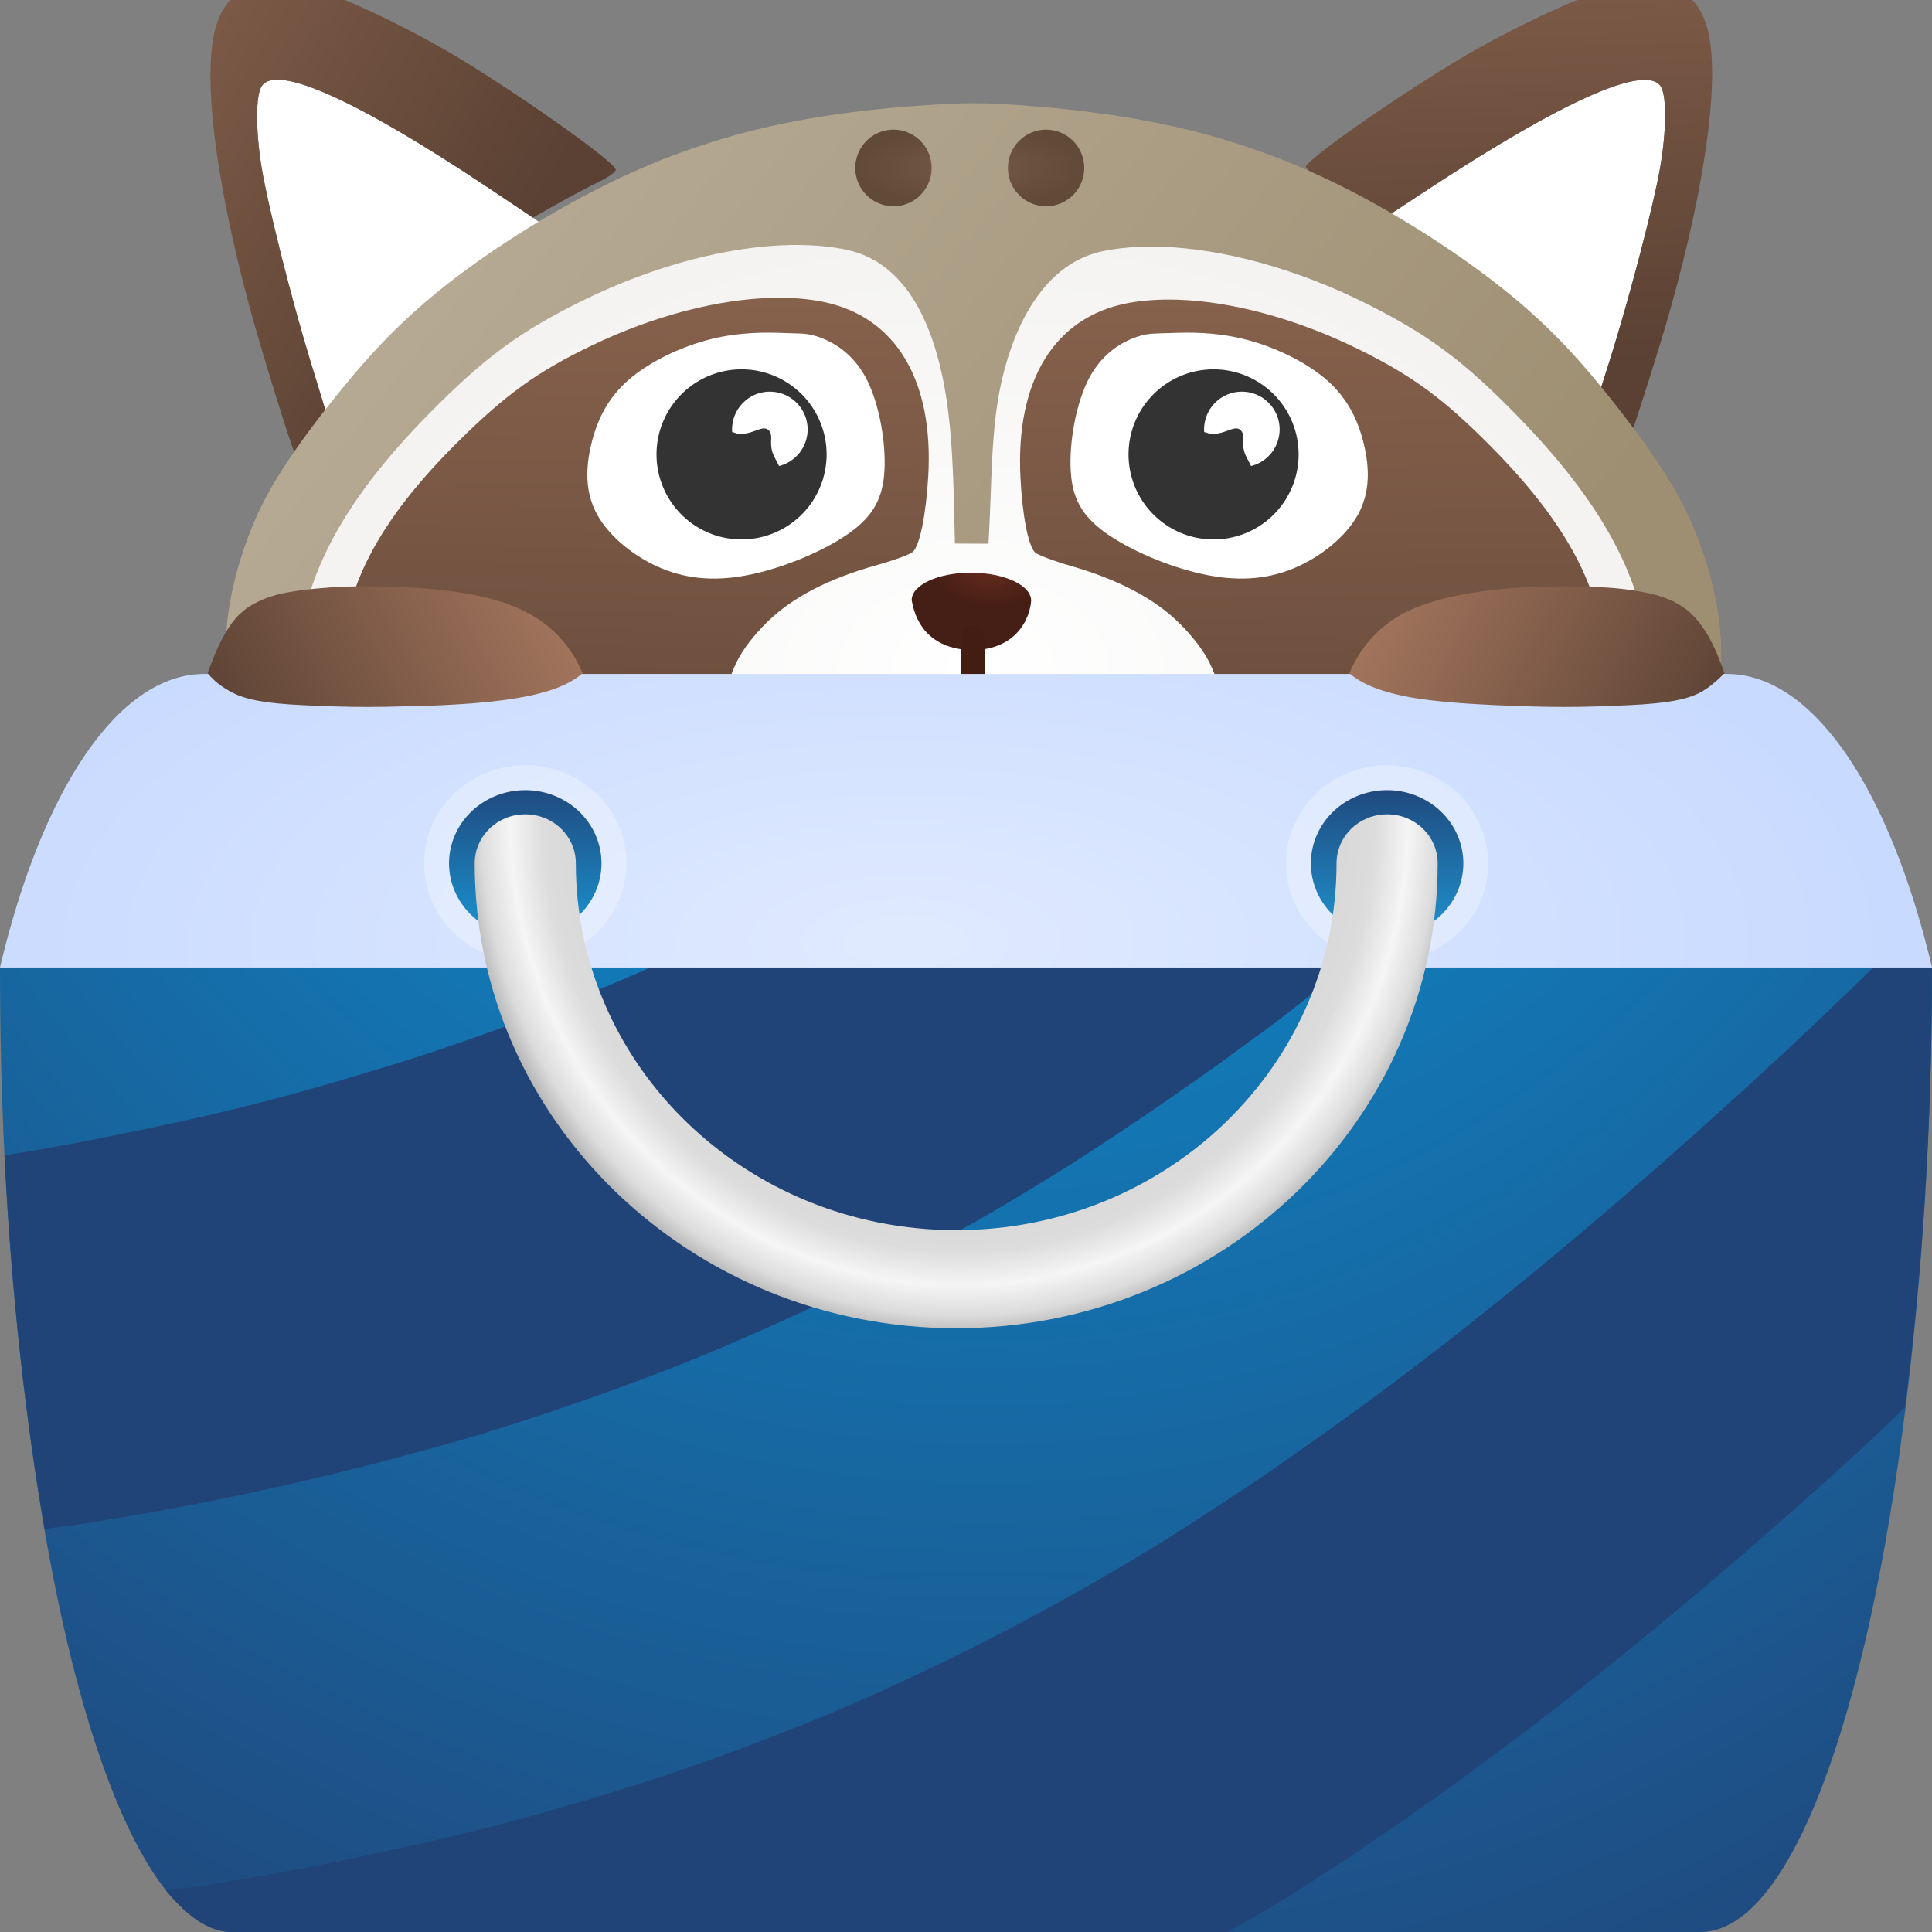 <svg xmlns="http://www.w3.org/2000/svg" xmlns:xlink="http://www.w3.org/1999/xlink" xml:space="preserve" id="svg215" x="0" y="0" shape-rendering="geometricPrecision" version="1.1" viewBox="0 0 256 256"><rect x="0" y="0" width="256" height="256" fill="#808080" stroke="none"/><defs id="defs131"><linearGradient xlink:href="#n" id="w-2" x1="488.581" x2="593.064" y1="-425.037" y2="-362.652" gradientTransform="matrix(.41 -.155 .155 .41 167.092 1508.181)" gradientUnits="userSpaceOnUse"/><linearGradient id="n"><stop id="stop100" offset="0" stop-color="#7b5946" stop-opacity="1"/><stop id="stop102" offset="1" stop-color="#5a4133" stop-opacity="1"/></linearGradient><linearGradient xlink:href="#n" id="x-9" x1="941.294" x2="947.105" y1="-437.765" y2="-316.982" gradientTransform="matrix(.41 -.155 .155 .41 167.092 1508.181)" gradientUnits="userSpaceOnUse"/><linearGradient xlink:href="#o" id="y-5" x1="792.375" x2="935.956" y1="1218.378" y2="1263.456" gradientTransform="rotate(20.986 3318.57 -1229.9) scale(.92)" gradientUnits="userSpaceOnUse"/><linearGradient id="o"><stop id="stop105-1" offset="0" stop-color="#b5a993" stop-opacity="1"/><stop id="stop107-5" offset="1" stop-color="#9e8f72" stop-opacity="1"/></linearGradient><linearGradient id="p"><stop id="stop113" offset="0" stop-color="#fff" stop-opacity="1"/><stop id="stop115" offset="1" stop-color="#f4f3f1" stop-opacity="1"/></linearGradient><linearGradient id="q"><stop id="stop118" offset="0" stop-color="#765b45" stop-opacity="1"/><stop id="stop120-2" offset="1" stop-color="#614a38" stop-opacity="1"/></linearGradient><linearGradient xlink:href="#r" id="D-7" x1="371.643" x2="368.346" y1="-63.802" y2="112.877" gradientTransform="matrix(.404 .002 -.002 .404 -47.991 64.434)" gradientUnits="userSpaceOnUse"/><linearGradient id="r"><stop id="stop124" offset="0" stop-color="#86614c" stop-opacity="1"/><stop id="stop126" offset="1" stop-color="#654939" stop-opacity="1"/></linearGradient><linearGradient xlink:href="#r" id="E-0" x1="504.075" x2="507.371" y1="-63.802" y2="112.877" gradientTransform="matrix(.404 .002 -.002 .404 -47.991 64.434)" gradientUnits="userSpaceOnUse"/><linearGradient id="t"><stop id="stop90" offset="0" stop-color="#632a1c" stop-opacity="1"/><stop id="stop92" offset="1" stop-color="#431c13" stop-opacity=".99"/></linearGradient><radialGradient xlink:href="#p" id="z-7-1" cx="882.779" cy="1241.332" r="93.371" fx="882.779" fy="1241.332" gradientTransform="matrix(.92 -.006 .004 .62 -688.421 -676.144)" gradientUnits="userSpaceOnUse"/><radialGradient xlink:href="#q" id="A-6-4" cx="744.239" cy="-558.89" r="37.5" fx="744.239" fy="-558.89" gradientTransform="matrix(1 0 0 .335 0 -371.848)" gradientUnits="userSpaceOnUse"/><radialGradient xlink:href="#q" id="B-5-7" cx="744.239" cy="-558.89" r="37.5" fx="744.239" fy="-558.89" gradientTransform="matrix(1 0 0 .335 0 -371.848)" gradientUnits="userSpaceOnUse"/><radialGradient xlink:href="#q" id="C-4-9" cx="744.239" cy="-558.89" r="37.5" fx="744.239" fy="-558.89" gradientTransform="matrix(1 0 0 .335 0 -371.848)" gradientUnits="userSpaceOnUse"/><radialGradient xlink:href="#t" id="F-5-8" cx="878.556" cy="1227.617" r="8.263" fx="878.556" fy="1227.617" gradientTransform="matrix(.243 .018 -.011 .153 -165.354 -183.597)" gradientUnits="userSpaceOnUse"/></defs><style id="style2" type="text/css">.st14{fill:#214478}.st16{opacity:.3;fill:#fff;enable-background:new}</style><g id="g3471" display="inline" transform="matrix(3.78 0 0 3.78 .057 .041)"><path id="path1185" fill="#fff" fill-opacity="1" stroke-width=".439" d="m356.579 1267.847-2.377-.62-7.02-1.596c-22.542-5.124-35.345-5.884-36.295-2.154-.39 1.53 1.41 6.27 4.183 11.015 2.798 4.787 10.87 16.26 16.622 23.62l4.617 5.91 1.191 1.324c.146-.468.233-.753.39-1.249.677-2.148 1.449-4.522 2.252-6.759a95.875 95.875 0 0 1 2.55-6.401 96.17 96.17 0 0 1 3.033-6.23 125.137 125.137 0 0 1 3.713-6.508 118.83 118.83 0 0 1 4.164-6.371c1.007-1.434 1.993-2.7 2.977-3.981z" display="inline" opacity="1" transform="rotate(20.986 863.105 -24.186) scale(.243)"/><path id="path1182" fill="url(#w-2)" fill-opacity="1" stroke-width=".439" d="M307.401 1249.019c-.295.112-.58.228-.852.35-3.634 1.643-5.228 4.435-4.92 8.478.53 6.985 7.739 20.618 19.172 36.262 3.619 4.953 12.54 16.301 13.29 16.907.622.502.882-.088 1.54-3.488l.679-3.506-4.618-5.91c-5.751-7.36-13.824-18.832-16.622-23.62-2.772-4.744-4.572-9.485-4.183-11.015.95-3.73 13.753-2.97 36.296 2.154l7.019 1.597 2.516-3.057c1.384-1.681 3.383-3.975 4.442-5.096 1.06-1.122 1.836-2.28 1.726-2.571-.355-.937-15.152-4.777-26.536-6.887-6.522-1.209-16.88-2.185-21.03-1.983-3.217.157-5.85.613-7.919 1.385z" display="inline" opacity="1" transform="rotate(20.986 863.105 -24.186) scale(.243)"/><path id="path1179" fill="#fff" fill-opacity="1" stroke-width=".439" d="m467.925 1224.78 1.372-2.037 4.204-5.843c13.506-18.763 22.6-27.807 25.78-25.64 1.305.889 3.094 5.634 4.156 11.025 1.072 5.44 2.615 19.383 3.176 28.707l.45 7.486-.016 1.781c-.418-.254-.672-.41-1.118-.678-1.93-1.162-4.08-2.43-6.162-3.575a95.893 95.893 0 0 0-6.148-3.111 96.156 96.156 0 0 0-6.398-2.661 125.128 125.128 0 0 0-7.09-2.421 118.834 118.834 0 0 0-7.339-2.02c-1.704-.407-3.28-.703-4.867-1.013z" display="inline" opacity="1" transform="rotate(20.986 863.105 -24.186) scale(.243)"/><path id="path1176" fill="url(#x-9)" fill-opacity="1" stroke-width=".439" d="M492.324 1178.115c.295-.11.585-.213.871-.301 3.81-1.174 6.854-.137 9.3 3.097 4.225 5.588 7.846 20.577 9.632 39.872.566 6.107 1.39 20.519 1.23 21.47-.134.788-.72.518-3.464-1.595l-2.83-2.18-.45-7.485c-.561-9.324-2.104-23.267-3.176-28.707-1.062-5.392-2.85-10.137-4.156-11.026-3.18-2.167-12.274 6.877-25.78 25.64l-4.204 5.843-3.91-.626c-2.15-.344-5.166-.74-6.703-.88-1.536-.139-2.884-.492-2.995-.784-.354-.937 8.195-13.61 15.332-22.727 4.088-5.224 11.206-12.812 14.45-15.407 2.516-2.012 4.791-3.413 6.853-4.204z" display="inline" opacity="1" transform="rotate(20.986 863.105 -24.186) scale(.243)"/><path id="path1173" fill="url(#y-5)" fill-opacity="1" stroke="none" stroke-linecap="butt" stroke-linejoin="miter" stroke-opacity="1" stroke-width=".404" d="M127.539 13.623a114.611 114.611 0 0 0-4.119.189c-4.873.3-12.041.914-19.395 2.398a95.93 95.93 45 0 0-22.816 7.646c-7.922 3.804-16.225 9.053-22.332 13.869-6.107 4.818-10.019 9.203-13.342 13.238-3.322 4.035-6.055 7.719-8.064 10.824-2.01 3.104-3.3 5.633-4.396 8.41-1.096 2.778-1.999 5.802-2.561 8.666-.561 2.863-.778 5.555-.652 8.088.054 1.083.197 2.122.363 3.145h197.064c.104-.741.234-1.468.279-2.24.148-2.532-.045-5.226-.58-8.094-.535-2.869-1.409-5.902-2.48-8.689-1.071-2.788-2.335-5.326-4.316-8.449-1.982-3.123-4.681-6.832-7.967-10.896-3.285-4.065-7.158-8.488-13.221-13.361-6.062-4.872-14.317-10.197-22.203-14.072a95.942 95.942 0 0 0-22.748-7.855c-7.339-1.552-14.499-2.231-19.369-2.576-1.602-.113-2.94-.186-4.119-.227-.14-.006-2.884-.02-3.025-.014z" display="inline" opacity="1" transform="scale(.265)"/><path id="path1170" fill="url(#z-7-1)" fill-opacity="1" stroke="none" stroke-width=".465" d="M105.383 32.359c-.335-0-.671.004-1.012.012-8.175.184-17.923 2.739-27.209 7.279-8.325 4.07-13.095 7.57-20.389 14.961C44.792 66.753 39.423 77.249 39.238 88.898c-.006.406-.004.805 0 1.199h178.93c0-.126.005-.248.004-.375-.078-11.65-5.35-22.195-17.221-34.445-7.227-7.458-11.963-11.003-20.25-15.148-9.244-4.625-18.969-7.267-27.141-7.529-2.724-.086-5.278.092-7.582.551-7.151 1.396-11.565 8.486-13.562 17.334-1.434 6.351-1.235 13.199-1.713 21.395l-4.443-.021c-.166-7.814-.283-15.214-1.516-21.408-1.853-9.319-5.797-15.947-12.799-17.453-2.013-.42-4.217-.627-6.562-.631z" display="inline" opacity="1" transform="scale(.265)"/><path id="path1167" fill="#431d12" fill-rule="evenodd" stroke-width=".334" d="M128.664 82.771c-.858-.004-1.552.759-1.557 1.709l-.025 5.617h3.098l.025-5.604c.004-.95-.683-1.719-1.541-1.723z" display="inline" opacity="1" paint-order="markers fill stroke" transform="scale(.265)"/><g id="g165" fill="url(#A-6-4)" fill-opacity="1" fill-rule="evenodd" stroke-width="8.908" display="inline" opacity="1" paint-order="markers fill stroke" transform="matrix(.107 0 -0 .107 -45.654 65.678)"><path id="path1164" fill="url(#B-5-7)" d="M731.739-558.89a12.5 12.55 0 0 1-12.5 12.55 12.5 12.55 0 0 1-12.5-12.55 12.5 12.55 0 0 1 12.5-12.55 12.5 12.55 0 0 1 12.5 12.55z" opacity="1"/><path id="path1161" fill="url(#C-4-9)" d="M781.739-558.89a12.5 12.55 0 0 1-12.5 12.55 12.5 12.55 0 0 1-12.5-12.55 12.5 12.55 0 0 1 12.5-12.55 12.5 12.55 0 0 1 12.5 12.55z" opacity="1"/></g><path id="path1158" fill="url(#D-7)" fill-opacity="1" stroke-width=".404" d="M102.195 39.357c-7.166.158-15.71 2.352-23.85 6.248-7.297 3.494-11.478 6.499-17.871 12.846-10.503 10.425-15.206 19.436-15.367 29.439-.012.761-.003 1.496.031 2.207H96.471c.158-.898.456-1.633 1.02-2.768.745-1.499 2.245-3.434 3.965-5.115 3.327-3.252 8.082-5.718 14.457-7.5 2.315-.647 4.473-1.441 4.795-1.76.915-.906 1.721-4.874 2.02-9.949.75-12.751-4.298-21.153-13.889-23.115-2.016-.412-4.252-.585-6.641-.533z" display="inline" opacity="1" transform="scale(.265)"/><path id="path1155" fill="url(#E-0)" fill-opacity="1" stroke-width=".404" d="M153.91 39.59c-1.732.03-3.37.191-4.885.486-9.608 1.875-14.734 10.228-14.1 22.986.252 5.077 1.022 9.053 1.93 9.969.319.322 2.468 1.131 4.777 1.799 6.359 1.842 11.091 4.35 14.389 7.633 1.704 1.697 3.185 3.647 3.916 5.152.492 1.014.776 1.709.939 2.482h51.416c.016-.472.025-.951.021-1.443-.069-10.004-4.692-19.058-15.098-29.578-6.335-6.405-10.488-9.447-17.752-13.008-8.105-3.971-16.628-6.244-23.793-6.467v.002c-.597-.019-1.184-.024-1.762-.014z" display="inline" opacity="1" transform="scale(.265)"/><path id="path1152" fill="url(#F-5-8)" fill-opacity="1" fill-rule="evenodd" stroke="none" stroke-dasharray="none" stroke-miterlimit="4" stroke-opacity="1" stroke-width=".341" d="M34.041 20.064c-1.156-.005-2.096.425-2.098.96.165.995.809 1.713 2.086 1.756 1.591.002 2.06-1.119 2.102-1.736.003-.535-.933-.974-2.089-.979z" display="inline" paint-order="markers fill stroke"/><path id="path1149" fill="#fff" fill-opacity="1" stroke="none" stroke-linecap="butt" stroke-linejoin="miter" stroke-opacity="1" stroke-width=".316" d="M27.376 11.66c-.465-.015-1.394-.044-2.432.209-1.038.252-2.183.786-2.936 1.446-.751.661-1.108 1.447-1.301 2.265-.193.817-.22 1.667.214 2.453.434.783 1.328 1.502 2.285 1.892.958.388 1.978.448 3.169.187 1.191-.26 2.551-.842 3.395-1.447.842-.604 1.168-1.232 1.219-2.192.051-.962-.174-2.258-.586-3.109-.411-.849-1.01-1.254-1.469-1.462-.458-.207-.776-.217-.935-.222z" display="inline"/><path id="path1146" fill="#333" fill-rule="evenodd" stroke-width="1.284" d="M29.453 15.085a2.981 2.981 0 0 1-2.981 2.981 2.981 2.981 0 0 1-2.981-2.981 2.981 2.981 0 0 1 2.981-2.981 2.981 2.981 0 0 1 2.981 2.981z" display="inline" paint-order="markers fill stroke" transform="rotate(1.819)"/><path id="path1143" fill="#fff" fill-opacity="1" fill-rule="evenodd" stroke="none" stroke-dasharray="none" stroke-miterlimit="4" stroke-opacity="1" stroke-width=".57" d="M27.013 13.72A1.324 1.324 0 0 0 25.648 15a1.324 1.324 0 0 0 .003.136c.084.013.192.069.269.068.355-.003.619-.168.798-.193.09-.013.157.01.206.054a.295.295 0 0 1 .089.178c.021.142-.03.31.043.578.038.135.154.332.239.505a1.324 1.324 0 0 0 1-1.241 1.324 1.324 0 0 0-1.282-1.365z" display="inline" paint-order="markers fill stroke"/><path id="path1140" fill="#fff" fill-opacity="1" stroke="none" stroke-linecap="butt" stroke-linejoin="miter" stroke-opacity="1" stroke-width=".316" d="M41.13 11.66c.465-.015 1.394-.044 2.432.209 1.038.252 2.183.786 2.936 1.446.751.661 1.108 1.447 1.301 2.265.193.817.22 1.667-.214 2.453-.434.783-1.328 1.502-2.285 1.892-.958.388-1.978.448-3.169.187-1.191-.26-2.551-.842-3.395-1.447-.842-.604-1.168-1.232-1.219-2.192-.051-.962.174-2.258.586-3.109.411-.849 1.01-1.254 1.469-1.462.458-.207.776-.217.935-.222z" display="inline"/><path id="path1137" fill="#333" fill-rule="evenodd" stroke-width="1.284" d="M45.991 14.56a2.981 2.981 0 0 1-2.981 2.981 2.981 2.981 0 0 1-2.981-2.981 2.981 2.981 0 0 1 2.981-2.981 2.981 2.981 0 0 1 2.981 2.981z" display="inline" paint-order="markers fill stroke" transform="rotate(1.819)"/><path id="path1134" fill="#fff" fill-opacity="1" fill-rule="evenodd" stroke="none" stroke-dasharray="none" stroke-miterlimit="4" stroke-opacity="1" stroke-width=".57" d="M43.559 13.72A1.324 1.324 0 0 0 42.194 15a1.324 1.324 0 0 0 .003.136c.084.013.192.069.269.068.355-.003.619-.168.798-.193.09-.013.157.01.206.054a.295.295 0 0 1 .089.178c.021.142-.03.31.043.578.037.135.154.332.239.505a1.324 1.324 0 0 0 1-1.241 1.324 1.324 0 0 0-1.282-1.365z" display="inline" paint-order="markers fill stroke"/></g><g id="layer2"><g id="layer3"><radialGradient id="path175-7_00000116207196027276173710000005601222450124863401_" cx="-723.101" cy="-174.093" r="40" gradientTransform="matrix(0 6.944 6.453 0 1253.806 5044.111)" gradientUnits="userSpaceOnUse"><stop id="stop71" offset="0" stop-color="#07a0e4"/><stop id="stop73" offset="1" stop-color="#214478"/></radialGradient><path id="path1131" fill="url(#path175-7_00000116207196027276173710000005601222450124863401_)" d="M0 128.2c0 8.6.2 16.9.6 25 .9 18.3 2.8 34.9 5.3 49.5 3.9 22.7 9.6 39.6 16.1 47.8 2.8 3.4 5.7 5.5 8.7 5.5h194.6c11.9 0 22.1-28.3 27.2-69.5 2.2-17.5 3.5-37.2 3.5-58.3H0z"/></g><g id="layer4"><path id="path1128" d="M178.2 128.2h-92c-.1 0-.2.1-.3.1-4.2 1.9-8.4 3.6-12.7 5.3-8.3 3.3-16.7 6.2-25.2 8.7-8.2 2.5-16.6 4.7-25 6.5-7.4 1.6-14.9 3.1-22.4 4.3.9 18.3 2.8 34.9 5.3 49.5 2.5-.4 5-.6 7.5-1.1 8.2-1.3 16.5-2.9 24.8-4.8 8.4-1.9 16.7-4.1 25-6.5 8.5-2.6 16.9-5.5 25.2-8.7 13.2-5.2 26-11.2 38.3-18.2 4.4-2.4 8.7-5 12.9-7.6 4.4-2.7 8.7-5.6 13-8.5 4.4-3 8.8-6.1 13.1-9.3 4.1-2.9 8.4-6.4 12.5-9.7z" class="st14"/><path id="path1125" d="M256 128.2h-7.8c-4.7 4.6-9.5 9.2-14.2 13.5-8.7 8-17.6 15.9-26.7 23.5-8.6 7.2-17.4 14.2-26.4 20.8-4.4 3.2-8.8 6.3-13.1 9.3-4.3 2.9-8.6 5.7-13 8.5-12.4 7.7-25.2 14.5-38.5 20.5-4.2 1.9-8.5 3.7-12.7 5.3-8.3 3.3-16.7 6.2-25.2 8.7-8.2 2.5-16.6 4.7-25 6.5-8.3 1.9-16.5 3.4-24.8 4.8-2.2.4-4.4.6-6.6.9 2.8 3.4 5.7 5.5 8.7 5.5h132c2.4-1.4 4.8-2.7 7.2-4.2 4.4-2.7 8.7-5.6 13-8.5 4.4-3 8.8-6.1 13.1-9.3 8.8-6.5 17.6-13.4 26.4-20.8 9.1-7.6 18-15.4 26.7-23.5 1.1-1 2.2-2.1 3.3-3.2 2.3-17.5 3.6-37.2 3.6-58.3z" class="st14"/></g><g id="layer8"><radialGradient id="path185_00000023962422007011095310000016959798943199565696_" cx="-535.927" cy="-610.106" r="40" gradientTransform="matrix(3.304 -.019 -.022 -1.422 1877.272 -752.906)" gradientUnits="userSpaceOnUse"><stop id="stop81" offset="0" stop-color="#e0eaff"/><stop id="stop83" offset="1" stop-color="#c8daff"/></radialGradient><path id="path1122" fill="url(#path185_00000023962422007011095310000016959798943199565696_)" d="M0 128.2h256c-5.5-23.3-15.6-38.9-27.2-38.9H27.2C15.6 89.2 5.5 104.9 0 128.2z"/><g id="g197"><path id="path1119" fill="#fff" d="M83 114.4a13.4 13 0 0 1-13.4 13 13.4 13 0 0 1-13.4-13 13.4 13 0 0 1 13.4-13 13.4 13 0 0 1 13.4 13z" class="st16" opacity=".3"/><path id="path1116" fill="#fff" d="M197.2 114.4a13.4 13 0 0 1-13.4 13 13.4 13 0 0 1-13.4-13 13.4 13 0 0 1 13.4-13 13.4 13 0 0 1 13.4 13z" class="st16" opacity=".3"/><linearGradient id="circle191_00000075134042566356764200000012950513682166057388_" x1="-364.466" x2="-364.466" y1="430.875" y2="420.055" gradientTransform="matrix(1.912 0 0 -1.845 766.411 899.408)" gradientUnits="userSpaceOnUse"><stop id="stop89" offset="0" stop-color="#1f4a7f"/><stop id="stop91" offset="1" stop-color="#1a95d2"/></linearGradient><path id="path1113" fill="url(#circle191_00000075134042566356764200000012950513682166057388_)" d="M79.7 114.4a10.1 9.7 0 0 1-10.1 9.7 10.1 9.7 0 0 1-10.1-9.7 10.1 9.7 0 0 1 10.1-9.7 10.1 9.7 0 0 1 10.1 9.7z"/><linearGradient id="circle193_00000011033745788168726760000018017906308923677629_" x1="-364.466" x2="-364.466" y1="430.718" y2="420.207" gradientTransform="matrix(1.912 0 0 -1.845 880.556 899.408)" gradientUnits="userSpaceOnUse"><stop id="stop95" offset="0" stop-color="#1f4a7f"/><stop id="stop97" offset="1" stop-color="#1f93ce"/></linearGradient><path id="path1110" fill="url(#circle193_00000011033745788168726760000018017906308923677629_)" d="M193.9 114.4a10.1 9.7 0 0 1-10.1 9.7 10.1 9.7 0 0 1-10.1-9.7 10.1 9.7 0 0 1 10.1-9.7 10.1 9.7 0 0 1 10.1 9.7z"/><radialGradient id="path195_00000068651879384207295180000014565178368806865539_" cx="-667.206" cy="897.537" r="19" gradientTransform="matrix(.034 3.615 3.481 -.03 -2974.532 2547.369)" gradientUnits="userSpaceOnUse"><stop id="stop101" offset="0" stop-color="#b4b4b4"/><stop id="stop103" offset=".833" stop-color="#dcdcdc"/><stop id="stop105" offset=".9" stop-color="#f5f5f5"/><stop id="stop107" offset=".958" stop-color="#dcdcdc"/><stop id="stop109" offset="1" stop-color="#b4b4b4"/></radialGradient><path id="path1107" fill="url(#path195_00000068651879384207295180000014565178368806865539_)" d="M69.6 107.9c-3.7 0-6.7 2.9-6.7 6.5 0 34 28.6 61.6 63.8 61.6s63.8-27.6 63.8-61.6c0-3.6-3-6.5-6.7-6.5s-6.7 2.9-6.7 6.5c0 26.8-22.5 48.6-50.4 48.6s-50.4-21.8-50.4-48.6c0-3.6-3-6.5-6.7-6.5z"/></g><linearGradient id="path199_00000017510277176810255660000011424123209101616262_" x1="-653.135" x2="-630.257" y1="-357.12" y2="-357.12" gradientTransform="matrix(-1.841 .944 .944 1.841 -794.589 1350.594)" gradientUnits="userSpaceOnUse"><stop id="stop114" offset="0" stop-color="#a1745c"/><stop id="stop116" offset="1" stop-color="#5a4133"/></linearGradient><path id="path1104" fill="url(#path199_00000017510277176810255660000011424123209101616262_)" d="M48.7 77.7c-1.5 0-3 0-4.5.1-2.9.2-5.5.5-7.5 1-4 1.1-5.6 2.9-6.9 5.2-1 1.7-1.7 3.6-2.3 5.2.6.7 1.3 1.4 2.3 2 1.4.9 2.9 1.6 6.9 2 2 .2 4.6.3 7.5.4 2.9.1 6.1.1 9.2 0 6.3-.1 12.5-.5 16.7-1.4 3.9-.8 6-2 7.1-3-1.1-2.6-3.2-5.8-7.1-7.9-4.1-2.3-10.3-3.2-16.6-3.5-1.6-.1-3.2-.1-4.8-.1z"/><linearGradient id="path201_00000139282559852014608190000008786869013244854935_" x1="61.787" x2="84.664" y1="-723.463" y2="-723.463" gradientTransform="matrix(1.841 .944 -.944 1.841 -611.405 1350.584)" gradientUnits="userSpaceOnUse"><stop id="stop120" offset="0" stop-color="#a1745c"/><stop id="stop122" offset="1" stop-color="#5a4133"/></linearGradient><path id="path1101" fill="url(#path201_00000139282559852014608190000008786869013244854935_)" d="M207.3 77.7c-1.6 0-3.1 0-4.7.1-6.3.3-12.5 1.3-16.7 3.5-3.9 2.1-6 5.3-7.1 7.9 1.1 1 3.2 2.2 7.1 3 4.2.9 10.4 1.2 16.7 1.4 3.2.1 6.3.1 9.2 0 2.9-.1 5.5-.2 7.5-.4 4-.4 5.6-1.1 6.9-2 1-.7 1.7-1.4 2.3-2-.6-1.7-1.3-3.5-2.3-5.2-1.4-2.2-2.9-4.1-6.9-5.2-2-.5-4.6-.9-7.5-1-1.5-.1-3-.1-4.5-.1z"/></g></g></svg>